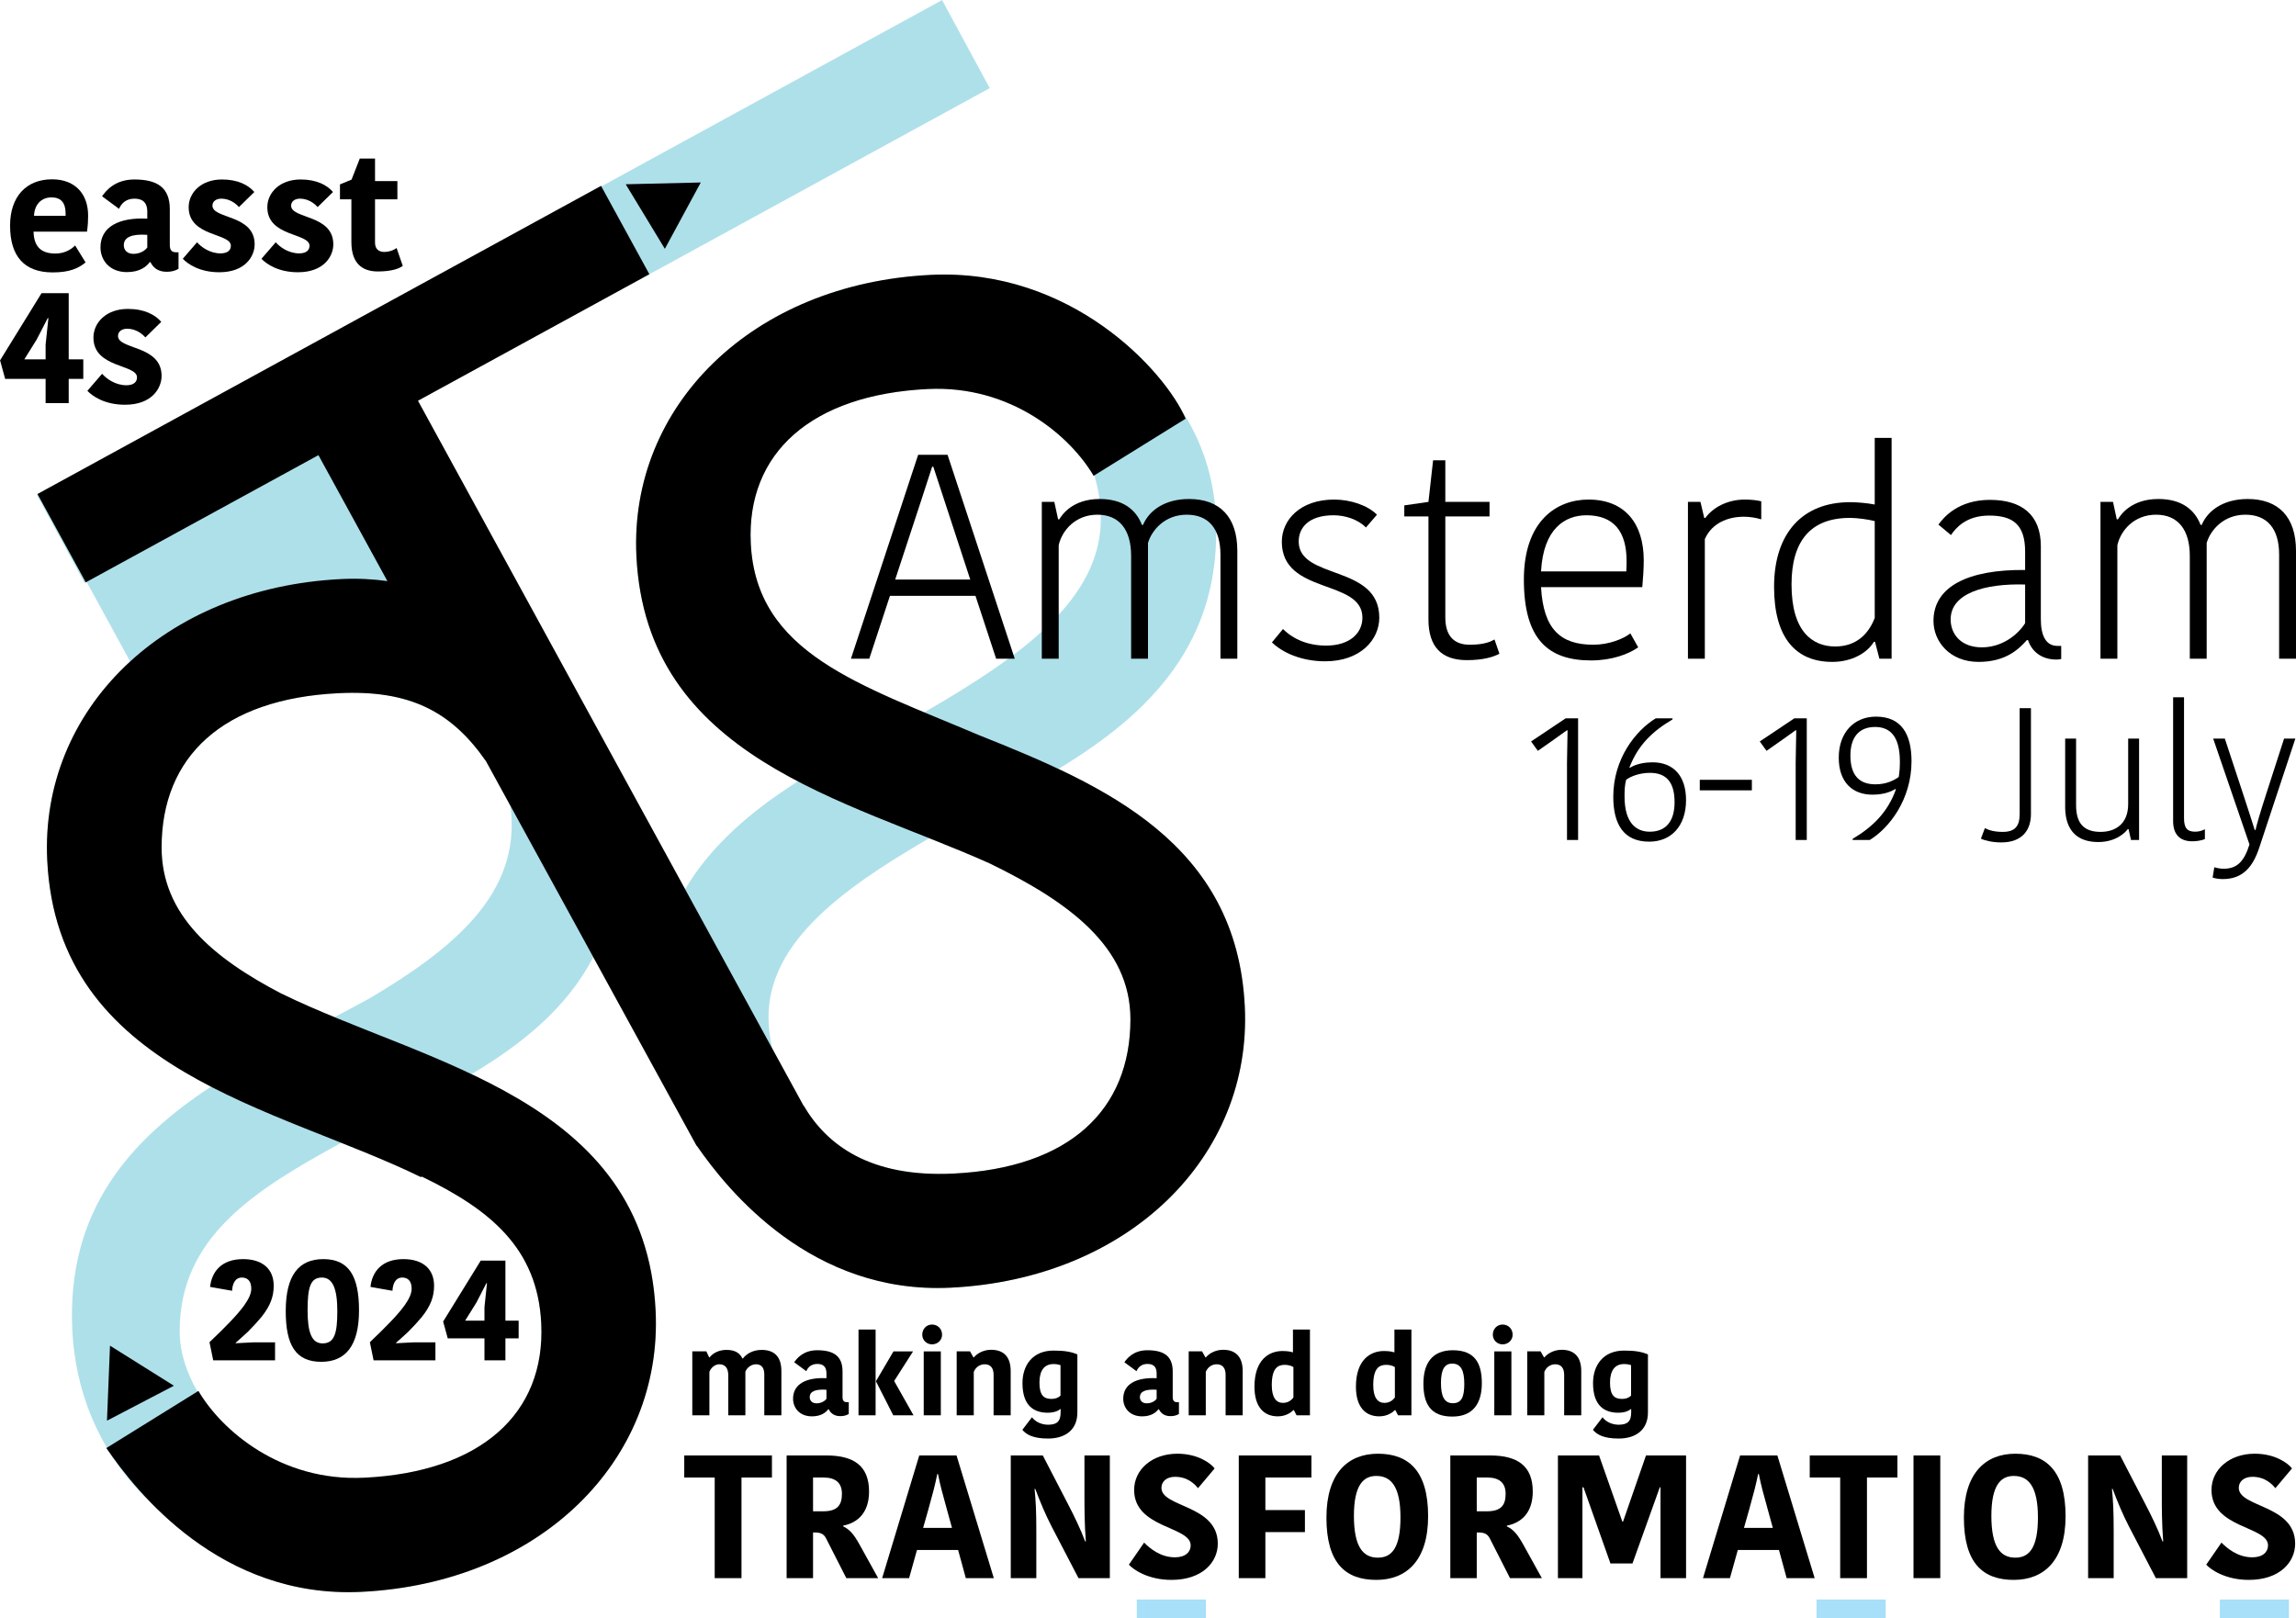 <svg xmlns="http://www.w3.org/2000/svg" xmlns:xlink="http://www.w3.org/1999/xlink" id="Layer_1" x="0px" y="0px" xml:space="preserve" viewBox="27.48 91.43 513.08 361.65"> <path fill="#AEE0EA" d="M305.654,316.405c-1.392-28.795-20.032-42.936-41.652-53.123c20.026-12.135,36.556-27.949,35.19-56.208 c-0.439-9.09-3.169-17.114-7.685-23.959c-6.076-11.283-26.37-31.684-56.007-30.251c-39.88,1.928-67.428,29.274-65.806,62.824 c1.271,26.294,16.927,40.366,36.095,50.371c-10.226,6.51-19.303,14.134-25.211,24.098l-59.695-109.16l127.77-69.87l-10.651-19.678 l-76.143,41.638l-0.062-0.113L35.854,201.846l0.062,0.113l-0.186,0.101l10.651,19.678l0.462-0.253l9.735,17.801 c-12.418,11.373-19.385,27.042-18.547,44.38c1.282,26.518,17.194,40.608,36.588,50.628c-18.079,11.953-32.27,27.631-30.977,54.375 c0.468,9.682,3.172,18.587,7.725,26.321l-0.119,0.074c0.373,0.545,0.789,1.139,1.236,1.763c2.443,3.801,5.362,7.284,8.688,10.418 c9.86,10.12,25.474,21.003,47.013,19.961c39.88-1.928,67.428-29.274,65.806-62.824c-1.381-28.567-19.74-42.709-41.141-52.879 c11.344-6.768,21.334-14.816,27.21-26.165l22.855,41.745l-0.005,0.002c0.009,0.013,0.02,0.028,0.029,0.041l0.216,0.394l0.046-0.016 c6.986,10.106,25.696,33.219,56.647,31.723C279.729,377.301,307.276,349.956,305.654,316.405z M195.255,212.866 c-0.979-20.257,13.625-33.237,39.579-34.492c18.675-0.903,31.901,10.621,37.033,19.397l0.145-0.09 c0.866,2.788,1.392,5.792,1.466,9.049c0.421,18.6-17.977,31.442-39.284,43.807c-0.062,0.032-0.125,0.064-0.187,0.096 C212.884,241.815,196.259,233.631,195.255,212.866z M199.295,320.779c-1.362-17.81,15.574-30.244,35.839-42.012 c4.64,1.847,9.187,3.689,13.5,5.627c17.69,8.6,31.459,18.64,31.459,34.834c0,20.28-13.625,33.237-39.579,34.492 c-18.675,0.903-28.321-6.434-33.453-15.21l-0.035,0.013l-6.952-12.713C199.694,324.163,199.426,322.486,199.295,320.779z M148.43,387.206c0.979,20.257-13.625,33.237-39.579,34.492c-18.676,0.903-31.901-10.621-37.033-19.397l-0.206,0.128 c-2.579-4.384-4.002-9.074-3.98-13.671c0.102-20.743,16.373-31.142,36.106-41.913c6.233,2.482,12.292,4.959,17.84,7.676 c0.034-0.053,0.069-0.106,0.102-0.159C136.951,361.728,147.616,370.364,148.43,387.206z M141.815,274.71 c0.606,17.483-13.674,29.13-31.703,39.824c-2.574,1.417-5.216,2.818-7.888,4.222c-4.087-1.684-8.051-3.4-11.781-5.226 c-0.002,0.003-0.004,0.007-0.006,0.01c-15.416-8.026-26.845-17.657-26.845-32.695c0-20.28,13.625-33.237,39.579-34.492 c15.892-0.768,25.191,4.096,32.924,15.216l5.452,9.958C141.674,272.566,141.777,273.619,141.815,274.71z"></path> <g> <path d="M380.132,251.973v27.188h-2.479V261.89l0.126-7.228h-0.169l-2.941,2.101l-3.529,2.479l-1.513-2.101l7.731-5.168H380.132z"></path> <path d="M391.733,263.025c1.471-0.966,3.613-1.219,5.042-1.219c4.539,0,7.48,2.899,7.48,8.447c0,5.799-3.32,9.287-8.236,9.287 c-5.715,0-8.026-3.908-8.026-10.043c0-8.489,5.001-14.792,9.497-17.523h3.74v0.252c-4.413,2.605-7.648,5.631-9.623,10.716 L391.733,263.025z M390.892,265.673c-0.378,1.261-0.378,2.647-0.378,3.782c0,5.757,2.479,7.858,5.631,7.858 c3.53,0,5.547-2.227,5.547-6.598c0-4.622-1.975-6.555-5.505-6.555C393.749,264.16,391.859,265,390.892,265.673z"></path> <path d="M407.324,268.068v-2.354h11.64v2.354H407.324z"></path> <path d="M431.235,251.973v27.188h-2.479V261.89l0.126-7.228h-0.169l-2.941,2.101l-3.529,2.479l-1.513-2.101l7.731-5.168H431.235z"></path> <path d="M451.029,267.774c-0.967,0.588-2.563,1.261-5.127,1.261c-4.412,0-7.522-2.731-7.522-8.278c0-5.673,3.488-9.161,8.321-9.161 c5.673,0,7.941,3.908,7.941,9.959c0,8.573-5,14.96-9.329,17.607h-3.823v-0.252c4.58-2.731,7.858-6.009,9.665-11.052 L451.029,267.774z M451.785,265.084c0.21-1.303,0.253-2.269,0.253-3.446c0-5.715-2.228-7.732-5.548-7.732 c-3.487,0-5.505,2.186-5.505,6.388c0,4.455,2.018,6.43,5.589,6.43C449.096,266.723,450.777,265.799,451.785,265.084z"></path> <path d="M471.034,276.514c0.883,0.462,2.102,0.84,3.992,0.84c2.689,0,3.782-1.218,3.782-3.992v-23.659h2.521v23.659 c0,3.53-1.892,6.346-6.64,6.346c-1.934,0-3.698-0.42-4.539-0.84L471.034,276.514z"></path> <path d="M488.979,256.511h2.437v14.876c0,4.034,1.724,5.967,5.463,5.967c3.362,0,6.178-1.807,6.178-6.219v-14.624h2.438v22.65 h-1.807l-0.547-2.438h-0.168c-0.462,0.672-2.563,2.9-6.598,2.9c-4.58,0-7.27-2.438-7.396-7.522V256.511z"></path> <path d="M515.538,247.267v27.021c0,2.101,0.63,3.025,2.479,3.025c0.966,0,1.723-0.294,2.185-0.546v2.186 c-0.84,0.378-2.059,0.504-2.815,0.504c-2.983,0-4.286-1.765-4.286-4.496v-27.693H515.538z"></path> <path d="M522.305,285.255c0.588,0.21,1.513,0.336,2.06,0.336c2.983,0,4.58-1.555,5.799-5.421l-8.11-23.659h2.605l3.992,12.103 c1.471,4.455,2.059,6.346,2.689,8.321h0.168c0.378-1.555,0.84-3.236,2.479-8.321l3.908-12.103h2.521l-8.068,24.374 c-1.429,4.328-3.697,7.018-8.152,7.018c-0.966,0-1.723-0.168-2.269-0.336L522.305,285.255z"></path> </g> <g> <path d="M187.194,421.652h-6.805v-4.929h19.595v4.929h-6.805v22.488h-5.985V421.652z"></path> <path d="M212.182,416.723c6.063,0,9.503,2.308,9.503,8.057c0,4.771-2.581,7.002-5.788,7.627v0.157 c1.447,0.704,2.348,1.721,3.637,4.027l4.184,7.549h-7.117l-4.537-8.918c-0.509-0.977-1.252-1.29-2.503-1.29h-0.392v10.207h-5.906 v-27.417H212.182z M209.17,429.199h2.268c3.168,0,4.186-1.369,4.186-3.91c0-2.503-1.486-3.637-4.107-3.637h-2.348V429.199z"></path> <path d="M241.235,416.723l8.331,27.417h-6.258l-1.721-6.297h-9.191l-1.761,6.297h-6.023l8.291-27.417H241.235z M233.766,432.915 h6.453l-1.056-3.834c-1.055-3.793-1.604-5.788-2.072-8.212h-0.157c-0.47,2.346-1.056,4.575-2.034,8.057L233.766,432.915z"></path> <path d="M258.674,424.193c0.273,2.738,0.39,4.851,0.39,9.583v10.365h-5.711v-27.417h7.159l5.591,10.794 c1.369,2.62,2.855,5.671,3.872,8.409h0.157c-0.312-3.832-0.312-7.627-0.312-10.52v-8.683h5.671v27.417h-7.002l-6.023-11.576 c-1.369-2.66-2.503-5.358-3.637-8.371H258.674z"></path> <path d="M293.555,436.825c0-4.342-12.633-3.755-12.633-12.398c0-4.537,3.989-8.096,9.66-8.096c4.576,0,7.432,2.113,8.331,3.287 l-3.717,4.419c-0.665-0.822-2.229-2.543-5.124-2.543c-1.956,0-3.05,1.094-3.05,2.463c0,4.421,12.593,3.755,12.593,12.478 c0,4.107-3.402,8.096-10.363,8.096c-5.281,0-8.566-2.348-9.505-3.404l3.402-4.927c1.174,1.172,3.56,3.285,6.884,3.285 C292.421,439.486,293.555,438.274,293.555,436.825z"></path> <path d="M304.305,444.14v-27.417h16.232v4.929H310.25v7.275h8.839v4.927h-8.839v10.287H304.305z"></path> <path d="M335.041,444.532c-6.845,0-11.147-3.677-11.147-13.924c0-9.973,4.851-14.276,11.499-14.276 c6.805,0,11.224,3.755,11.224,13.964C346.617,440.268,341.729,444.532,335.041,444.532z M335.393,439.563 c3.13,0,5.046-2.229,5.046-8.996c0-6.845-2.073-9.268-5.398-9.268c-2.933,0-5.006,2.111-5.006,8.916 C330.035,437.14,332.068,439.563,335.393,439.563z"></path> <path d="M360.498,416.723c6.061,0,9.503,2.308,9.503,8.057c0,4.771-2.581,7.002-5.788,7.627v0.157 c1.447,0.704,2.346,1.721,3.637,4.027l4.184,7.549h-7.117l-4.537-8.918c-0.509-0.977-1.252-1.29-2.503-1.29h-0.392v10.207h-5.906 v-27.417H360.498z M357.486,429.199h2.268c3.168,0,4.186-1.369,4.186-3.91c0-2.503-1.486-3.637-4.107-3.637h-2.348V429.199z"></path> <path d="M390.178,431.507l5.124-14.784h8.956v27.417h-5.711V423.84h-0.157c-2.034,5.673-4.067,11.343-6.101,17.014h-4.929 l-6.023-17.014h-0.235v20.299h-5.476v-27.417h9.192l5.201,14.784H390.178z"></path> <path d="M424.666,416.723l8.331,27.417h-6.258l-1.721-6.297h-9.191l-1.761,6.297h-6.023l8.291-27.417H424.666z M417.196,432.915 h6.453l-1.056-3.834c-1.055-3.793-1.604-5.788-2.072-8.212h-0.157c-0.47,2.346-1.056,4.575-2.034,8.057L417.196,432.915z"></path> <path d="M438.7,421.652h-6.805v-4.929h19.595v4.929h-6.805v22.488H438.7V421.652z"></path> <path d="M455.083,416.723h5.985v27.417h-5.985V416.723z"></path> <path d="M477.491,444.532c-6.845,0-11.147-3.677-11.147-13.924c0-9.973,4.851-14.276,11.499-14.276 c6.805,0,11.224,3.755,11.224,13.964C489.068,440.268,484.179,444.532,477.491,444.532z M477.844,439.563 c3.13,0,5.046-2.229,5.046-8.996c0-6.845-2.073-9.268-5.398-9.268c-2.933,0-5.006,2.111-5.006,8.916 C472.485,437.14,474.519,439.563,477.844,439.563z"></path> <path d="M499.427,424.193c0.273,2.738,0.39,4.851,0.39,9.583v10.365h-5.711v-27.417h7.159l5.591,10.794 c1.369,2.62,2.855,5.671,3.872,8.409h0.157c-0.312-3.832-0.312-7.627-0.312-10.52v-8.683h5.671v27.417h-7.002l-6.023-11.576 c-1.369-2.66-2.503-5.358-3.637-8.371H499.427z"></path> <path d="M534.308,436.825c0-4.342-12.633-3.755-12.633-12.398c0-4.537,3.989-8.096,9.66-8.096c4.576,0,7.432,2.113,8.331,3.287 l-3.717,4.419c-0.665-0.822-2.229-2.543-5.124-2.543c-1.956,0-3.05,1.094-3.05,2.463c0,4.421,12.593,3.755,12.593,12.478 c0,4.107-3.402,8.096-10.363,8.096c-5.281,0-8.566-2.348-9.505-3.404l3.402-4.927c1.174,1.172,3.56,3.285,6.884,3.285 C533.174,439.486,534.308,438.274,534.308,436.825z"></path> </g> <g> <path d="M197.692,393.129c2.809,0,4.402,1.492,4.402,4.756v9.867h-3.82v-9.184c0-1.671-0.86-2.227-1.847-2.227 c-0.962,0-1.947,0.632-2.379,1.645v9.766h-3.82v-8.906c0-1.669-0.708-2.505-2.023-2.505c-0.936,0-1.847,0.76-2.201,1.695v9.715 h-3.82v-14.295h3.137l0.632,1.341h0.102c0.886-1.139,2.353-1.669,3.77-1.669c2.175,0,3.061,0.91,3.566,1.923h0.102 C194.225,394.065,195.667,393.129,197.692,393.129z"></path> <path d="M215.759,397.935v5.719c0,0.81,0.304,1.164,0.987,1.164h0.404v2.631c-0.608,0.38-1.265,0.482-1.897,0.482 c-1.367,0-2.151-0.658-2.581-1.543h-0.102c-0.53,0.708-1.593,1.593-3.642,1.593c-2.783,0-4.226-1.897-4.226-3.946 c0-3.29,2.961-4.808,7.464-4.58v-1.113c0-1.593-0.886-2.075-2.049-2.075c-1.367,0-2.101,0.784-2.455,1.619l-2.707-1.999 c0.556-0.784,1.973-2.681,5.136-2.681C213.736,393.205,215.759,394.469,215.759,397.935z M212.166,402.035 c-2.505-0.178-3.744,0.404-3.744,1.643c0,0.81,0.556,1.391,1.543,1.391c0.936,0,1.771-0.43,2.201-1.012V402.035z"></path> <path d="M223.149,407.753h-3.82v-19.177h3.82V407.753z M223.249,400.086l3.896-6.629h4.378l-4.2,6.579v0.1l4.302,7.616h-4.53 l-3.846-7.565V400.086z"></path> <path d="M235.749,387.462c1.291,0,2.253,0.962,2.253,2.277c0,1.189-0.962,2.151-2.253,2.151c-1.214,0-2.175-0.962-2.175-2.151 C233.574,388.424,234.536,387.462,235.749,387.462z M233.902,393.457h3.82v14.295h-3.82V393.457z"></path> <path d="M253.335,407.753h-3.82v-9.084c0-1.467-0.684-2.327-1.975-2.327c-1.113,0-2.023,0.658-2.453,1.695v9.715h-3.82v-14.295 h2.985l0.76,1.341h0.1c0.861-1.037,2.353-1.695,3.846-1.695c2.783,0,4.378,1.543,4.378,4.756V407.753z"></path> <path d="M268.238,407.121c0,3.896-2.733,5.819-6.553,5.819c-3.516,0-4.934-0.987-5.743-1.949l2.151-2.809 c0.708,0.987,2.101,1.669,3.592,1.669c1.973,0,2.809-0.734,2.809-2.757v-0.734h-0.102c-0.53,0.48-1.517,0.81-2.807,0.81 c-2.961,0-5.617-1.467-5.617-6.603c0-4.024,2.277-7.287,6.957-7.287c2.505,0,4.048,0.304,5.313,0.86V407.121z M262.9,396.292 c-1.999,0-3.138,1.391-3.138,4.124c0,2.935,1.013,3.668,2.709,3.668c0.834,0,1.517-0.254,1.997-0.734v-6.807 C263.937,396.368,263.506,396.292,262.9,396.292z"></path> <path d="M289.543,397.935v5.719c0,0.81,0.304,1.164,0.987,1.164h0.404v2.631c-0.608,0.38-1.265,0.482-1.897,0.482 c-1.367,0-2.151-0.658-2.581-1.543h-0.102c-0.53,0.708-1.593,1.593-3.642,1.593c-2.783,0-4.226-1.897-4.226-3.946 c0-3.29,2.961-4.808,7.464-4.58v-1.113c0-1.593-0.886-2.075-2.049-2.075c-1.367,0-2.101,0.784-2.455,1.619l-2.707-1.999 c0.556-0.784,1.973-2.681,5.136-2.681C287.52,393.205,289.543,394.469,289.543,397.935z M285.951,402.035 c-2.505-0.178-3.744,0.404-3.744,1.643c0,0.81,0.556,1.391,1.543,1.391c0.936,0,1.771-0.43,2.201-1.012V402.035z"></path> <path d="M305.182,407.753h-3.82v-9.084c0-1.467-0.684-2.327-1.975-2.327c-1.113,0-2.023,0.658-2.453,1.695v9.715h-3.82v-14.295 h2.985l0.76,1.341h0.1c0.861-1.037,2.353-1.695,3.846-1.695c2.783,0,4.378,1.543,4.378,4.756V407.753z"></path> <path d="M316.414,388.575h3.796v19.177h-2.986l-0.608-1.164h-0.1c-0.406,0.404-1.569,1.391-3.492,1.391 c-3.011,0-5.212-1.973-5.212-6.629c0-6.021,3.238-7.97,6.249-7.97c1.341,0,1.897,0.178,2.353,0.304V388.575z M316.516,403.755 v-6.781c-0.356-0.278-1.189-0.506-1.899-0.506c-1.567,0-2.935,0.684-2.935,4.554c0,2.784,1.013,3.948,2.481,3.948 C315.225,404.97,315.985,404.488,316.516,403.755z"></path> <path d="M339.087,388.575h3.796v19.177h-2.986l-0.608-1.164h-0.1c-0.406,0.404-1.569,1.391-3.492,1.391 c-3.011,0-5.212-1.973-5.212-6.629c0-6.021,3.238-7.97,6.249-7.97c1.341,0,1.897,0.178,2.353,0.304V388.575z M339.189,403.755 v-6.781c-0.356-0.278-1.189-0.506-1.899-0.506c-1.567,0-2.935,0.684-2.935,4.554c0,2.784,1.013,3.948,2.481,3.948 C337.898,404.97,338.658,404.488,339.189,403.755z"></path> <path d="M345.566,400.668c0-4.402,1.847-7.463,6.579-7.463c4.934,0,6.477,2.935,6.477,7.363c0,4.402-1.873,7.463-6.605,7.463 C347.109,408.031,345.566,405.096,345.566,400.668z M352.145,405.046c1.947,0,2.555-1.417,2.555-4.326 c0-2.961-0.734-4.53-2.707-4.53c-1.747,0-2.505,1.417-2.505,4.326C349.488,403.477,350.222,405.046,352.145,405.046z"></path> <path d="M363.252,387.462c1.291,0,2.253,0.962,2.253,2.277c0,1.189-0.962,2.151-2.253,2.151c-1.214,0-2.175-0.962-2.175-2.151 C361.077,388.424,362.038,387.462,363.252,387.462z M361.405,393.457h3.82v14.295h-3.82V393.457z"></path> <path d="M380.837,407.753h-3.82v-9.084c0-1.467-0.684-2.327-1.975-2.327c-1.113,0-2.023,0.658-2.453,1.695v9.715h-3.82v-14.295 h2.985l0.76,1.341h0.1c0.861-1.037,2.353-1.695,3.846-1.695c2.783,0,4.378,1.543,4.378,4.756V407.753z"></path> <path d="M395.74,407.121c0,3.896-2.733,5.819-6.553,5.819c-3.516,0-4.934-0.987-5.743-1.949l2.151-2.809 c0.708,0.987,2.101,1.669,3.592,1.669c1.973,0,2.809-0.734,2.809-2.757v-0.734h-0.102c-0.53,0.48-1.517,0.81-2.807,0.81 c-2.961,0-5.617-1.467-5.617-6.603c0-4.024,2.277-7.287,6.957-7.287c2.505,0,4.048,0.304,5.313,0.86V407.121z M390.403,396.292 c-1.999,0-3.138,1.391-3.138,4.124c0,2.935,1.013,3.668,2.709,3.668c0.834,0,1.517-0.254,1.997-0.734v-6.807 C391.44,396.368,391.009,396.292,390.403,396.292z"></path> </g> <g> <path d="M80.142,391.639l3.953-0.199h4.85v4.019H75.127l-0.831-4.052c3.488-3.322,6.179-6.045,7.74-8.204 c1.03-1.461,1.595-2.657,1.595-3.753c0-1.794-0.897-2.491-2.093-2.491c-1.529,0-2.126,1.428-2.192,2.956l-4.916-0.864 c0.365-3.421,2.557-6.211,7.374-6.211c4.351,0,6.842,2.226,6.842,5.946c0,2.391-0.731,4.484-2.757,7.008 c-0.83,0.997-1.827,2.093-3.022,3.289c-0.798,0.764-1.727,1.561-2.724,2.458V391.639z"></path> <path d="M91.333,384.465c0-8.038,2.924-11.626,8.404-11.626c5.647,0,7.972,3.72,7.972,11.46c0,7.906-3.023,11.493-8.437,11.493 C93.56,395.792,91.333,392.071,91.333,384.465z M99.572,391.673c2.624,0,3.288-2.193,3.288-7.208c0-5.082-1.063-7.507-3.455-7.507 c-2.591,0-3.189,2.258-3.189,7.341C96.216,389.414,97.213,391.673,99.572,391.673z"></path> <path d="M115.978,391.639l3.953-0.199h4.85v4.019h-13.818l-0.831-4.052c3.488-3.322,6.179-6.045,7.74-8.204 c1.03-1.461,1.595-2.657,1.595-3.753c0-1.794-0.897-2.491-2.093-2.491c-1.528,0-2.126,1.428-2.192,2.956l-4.916-0.864 c0.365-3.421,2.557-6.211,7.374-6.211c4.351,0,6.842,2.226,6.842,5.946c0,2.391-0.731,4.484-2.757,7.008 c-0.83,0.997-1.827,2.093-3.022,3.289c-0.798,0.764-1.727,1.561-2.724,2.458V391.639z"></path> <path d="M127.537,390.543l-1.03-3.753l8.403-13.619h5.514v13.419h2.956v3.953h-2.956v4.916h-4.683v-4.916H127.537z M136.172,378.22 l-2.225,4.318l-2.525,4.052h4.319v-2.99l0.564-5.381H136.172z"></path> </g> <g> <path d="M239.225,193.069l15.018,45.576h-4.161l-4.615-14.043h-19.114l-4.617,14.043h-4.095l15.018-45.576H239.225z M227.524,220.961h16.775l-5.786-17.682c-0.847-2.538-1.626-5.008-2.472-7.543h-0.26c-0.779,2.47-1.626,4.942-2.404,7.412 L227.524,220.961z"></path> <path d="M293.189,202.954c6.89,0,10.792,4.03,10.792,11.571v24.121h-3.77v-23.275c0-5.786-2.666-8.907-7.543-8.907 c-4.877,0-7.8,3.445-8.647,6.306v25.875h-3.77v-22.949c0-5.917-2.666-9.232-7.541-9.232c-4.942,0-7.934,3.574-8.647,6.825v25.356 h-3.773v-35.044h2.797l0.844,3.901h0.26c0.65-1.104,3.057-4.549,9.038-4.549c5.202,0,8.128,2.404,9.426,5.784h0.262 C284.151,205.749,287.531,202.954,293.189,202.954z"></path> <path d="M313.925,212.51c0-4.877,4.095-9.428,11.702-9.428c3.576,0,7.412,1.235,9.559,3.382l-2.472,2.86 c-1.754-1.822-4.68-2.732-7.216-2.732c-5.527,0-7.803,2.732-7.803,5.852c0,8.647,18.01,5.071,18.01,17.034 c0,4.874-4.161,9.751-12.092,9.751c-5.333,0-9.557-1.951-11.898-4.226l2.47-2.989c2.276,2.276,5.592,3.705,9.622,3.705 c5.396,0,8.128-2.86,8.128-6.24C331.935,220.767,313.925,224.406,313.925,212.51z"></path> <path d="M346.691,229.867v-23.015h-5.396v-2.47l5.396-0.781l1.038-9.295h2.732v9.295h9.882v3.251h-9.882v22.561 c0,4.355,2.145,6.112,5.461,6.112c3.251,0,4.746-0.716,5.527-1.172l1.104,3.186c-1.366,0.716-3.576,1.431-7.281,1.431 C349.552,238.97,346.691,235.916,346.691,229.867z"></path> <path d="M393.565,236.11c-2.21,1.56-5.981,2.926-10.532,2.926c-9.685,0-15.018-4.811-15.018-18.075 c0-13.068,7.281-17.879,14.433-17.879c8.128,0,12.354,5.33,12.354,13.589c0,1.689-0.131,3.899-0.325,5.981h-22.627 c0.522,9.491,4.421,12.873,11.704,12.873c3.445,0,6.696-1.3,8.256-2.535L393.565,236.11z M371.851,219.141h19.051 c0.065-0.91,0.065-1.82,0.065-2.341c0-6.5-2.797-10.207-8.972-10.207C377.312,206.593,372.372,209.453,371.851,219.141z"></path> <path d="M421.064,207.503c-1.3-0.388-2.601-0.585-3.901-0.585c-3.574,0-7.15,1.431-8.71,5.005v26.722h-3.773v-35.044h2.797 l0.844,3.576h0.26c1.626-2.276,4.877-4.095,8.778-4.095c1.754,0,2.926,0.197,3.705,0.391V207.503z"></path> <path d="M446.42,189.299h3.77v49.346h-2.729l-0.975-3.77h-0.26c-1.431,2.404-4.811,4.486-9.297,4.486 c-8.062,0-13.004-5.267-13.004-16.775c0-12.092,6.437-18.919,16.969-18.919c1.691,0,3.836,0.197,5.527,0.522V189.299z M446.42,229.542v-21.649c-1.495-0.391-3.967-0.716-5.527-0.716c-8.841,0-13.067,5.202-13.067,14.89 c0,10.661,4.811,13.849,9.753,13.849C442.194,235.916,444.989,233.249,446.42,229.542z"></path> <path d="M483.541,213.486v16.382c0,3.448,1.041,5.917,3.707,5.917h0.844v2.926c-0.194,0.066-0.65,0.129-1.038,0.129 c-3.513,0-5.592-1.951-6.374-4.355h-0.26c-1.754,1.951-4.615,4.877-10.792,4.877c-6.437,0-10.078-4.552-10.078-9.169 c0-7.672,7.737-11.507,20.48-11.376v-4.095c0-6.243-2.924-8.062-8.06-8.062c-5.073,0-7.412,2.729-8.518,4.355l-2.795-2.339 c1.169-1.626,4.421-5.527,11.507-5.527C479.251,203.148,483.541,206.464,483.541,213.486z M480.03,222.067 c-9.035-0.26-16.644,1.951-16.644,7.8c0,3.448,2.472,6.243,6.958,6.243c4.486,0,7.997-2.732,9.685-5.396V222.067z"></path> <path d="M529.767,202.954c6.89,0,10.792,4.03,10.792,11.571v24.121h-3.77v-23.275c0-5.786-2.666-8.907-7.543-8.907 c-4.877,0-7.8,3.445-8.647,6.306v25.875h-3.77v-22.949c0-5.917-2.666-9.232-7.541-9.232c-4.942,0-7.934,3.574-8.647,6.825v25.356 h-3.773v-35.044h2.797l0.844,3.901h0.26c0.65-1.104,3.057-4.549,9.038-4.549c5.202,0,8.128,2.404,9.426,5.784h0.262 C520.73,205.749,524.109,202.954,529.767,202.954z"></path> </g> <g> <path d="M46.605,150.081c-1.559,1.276-3.509,2.233-7.337,2.233c-6.309,0-9.535-3.545-9.535-10.457c0-6.487,3.615-10.35,9.393-10.35 c5.104,0,8.046,3.226,8.046,8.117c0,1.028-0.035,2.021-0.248,3.58H34.979c0.071,3.155,1.489,4.891,4.892,4.891 c2.162,0,3.651-1.028,4.395-1.807L46.605,150.081z M35.085,139.659h7.054v-0.532c0-2.34-0.993-3.58-3.155-3.58 C36.574,135.547,35.156,137.32,35.085,139.659z"></path> <path d="M65.425,138.17v8.011c0,1.134,0.426,1.631,1.383,1.631h0.567v3.686c-0.851,0.532-1.773,0.674-2.659,0.674 c-1.914,0-3.013-0.921-3.616-2.162h-0.141c-0.745,0.993-2.234,2.234-5.104,2.234c-3.899,0-5.92-2.659-5.92-5.53 c0-4.608,4.147-6.735,10.457-6.416v-1.56c0-2.233-1.241-2.907-2.871-2.907c-1.914,0-2.942,1.099-3.439,2.269l-3.793-2.8 c0.78-1.099,2.765-3.757,7.196-3.757C62.589,131.542,65.425,133.314,65.425,138.17z M60.392,143.913 c-3.509-0.248-5.246,0.567-5.246,2.303c0,1.134,0.78,1.95,2.162,1.95c1.311,0,2.481-0.603,3.084-1.418V143.913z"></path> <path d="M69.641,137.745c0-3.261,2.8-6.203,7.443-6.203c3.616,0,5.919,1.276,7.231,2.8l-3.439,3.367 c-0.709-0.815-2.091-1.879-3.934-1.879c-1.206,0-1.986,0.638-1.986,1.56c0,3.013,9.429,1.949,9.429,8.648 c0,2.659-2.091,6.239-7.905,6.239c-4.395,0-7.053-1.843-8.152-3.013l3.19-3.687c0.886,1.028,2.836,2.481,5.246,2.481 c1.666,0,2.304-0.78,2.304-1.701C79.069,143.452,69.641,144.409,69.641,137.745z"></path> <path d="M87.219,137.745c0-3.261,2.8-6.203,7.443-6.203c3.616,0,5.919,1.276,7.231,2.8l-3.438,3.367 c-0.709-0.815-2.091-1.879-3.935-1.879c-1.205,0-1.984,0.638-1.984,1.56c0,3.013,9.428,1.949,9.428,8.648 c0,2.659-2.091,6.239-7.905,6.239c-4.395,0-7.053-1.843-8.152-3.013l3.19-3.687c0.886,1.028,2.836,2.481,5.246,2.481 c1.666,0,2.304-0.78,2.304-1.701C96.648,143.452,87.219,144.409,87.219,137.745z"></path> <path d="M106.003,145.508v-9.535h-2.552v-3.332l2.588-1.064l1.843-4.714h3.403v5.034h4.998v4.076h-4.998v9.677 c0,1.383,0.78,2.091,2.091,2.091c0.851,0,1.949-0.284,2.729-0.886l1.382,4.005c-0.673,0.496-2.233,1.241-5.565,1.241 C108.484,152.101,106.003,150.364,106.003,145.508z"></path> </g> <g> <path d="M28.63,176.106l-1.135-4.137l9.263-15.011h6.077v14.791h3.259v4.357h-3.259v5.418h-5.162v-5.418H28.63z M38.149,162.522 l-2.452,4.76l-2.783,4.466h4.759v-3.295l0.623-5.931H38.149z"></path> <path d="M48.36,166.879c0-3.368,2.892-6.407,7.688-6.407c3.735,0,6.114,1.318,7.468,2.892l-3.551,3.478 c-0.733-0.842-2.16-1.941-4.064-1.941c-1.245,0-2.049,0.659-2.049,1.611c0,3.112,9.738,2.013,9.738,8.933 c0,2.746-2.16,6.444-8.165,6.444c-4.539,0-7.285-1.903-8.42-3.112l3.295-3.808c0.915,1.062,2.929,2.563,5.418,2.563 c1.721,0,2.38-0.806,2.38-1.757C58.099,172.774,48.36,173.762,48.36,166.879z"></path> </g> <g> <path d="M305.654,316.405c-1.764-36.493-31.226-49.454-59.354-60.652c-26.627-11.309-49.853-18.224-51.045-42.887 c-0.979-20.257,13.625-33.237,39.579-34.492c18.675-0.903,31.901,10.621,37.033,19.397l20.569-12.765 c-4.647-10.698-25.561-33.659-56.937-32.142c-39.88,1.928-67.428,29.274-65.806,62.824c2.187,45.239,46.932,54.323,78.94,68.706 c17.69,8.6,31.459,18.64,31.459,34.834c0,20.28-13.625,33.237-39.579,34.492c-18.675,0.903-28.321-6.434-33.453-15.21l-0.035,0.013 l-86.145-157.529l51.712-28.278l-10.795-19.74L35.854,201.846l10.795,19.74l51.99-28.431l15.411,28.148 c-3.226-0.45-6.623-0.634-10.213-0.46c-39.881,1.928-67.428,29.274-65.806,62.824c2.294,47.451,51.42,55.121,83.547,70.854 c0.034-0.053,0.069-0.106,0.102-0.159c15.271,7.367,25.935,16.003,26.749,32.845c0.979,20.257-13.625,33.237-39.579,34.492 c-18.676,0.903-31.901-10.621-37.033-19.397l-20.57,12.765c6.755,9.875,25.561,33.659,56.937,32.142 c39.88-1.928,67.428-29.274,65.806-62.824c-2.294-47.451-51.42-55.121-83.547-70.854c-0.002,0.003-0.004,0.007-0.006,0.01 c-15.416-8.026-26.845-17.657-26.845-32.695c0-20.28,13.625-33.237,39.579-34.492c15.892-0.768,25.191,4.096,32.924,15.216 l46.82,85.516l-0.005,0.002c0.009,0.013,0.02,0.028,0.029,0.041l0.216,0.394l0.046-0.016c6.986,10.106,25.696,33.219,56.647,31.723 C279.729,377.301,307.276,349.956,305.654,316.405z"></path> <polygon points="51.386,408.947 66.342,401.139 52.061,392.184 "></polygon> <polygon points="184.079,132.215 167.308,132.611 176.054,147.039 "></polygon> </g> <rect x="281.511" y="448.918" fill="#A8DFF9" width="15.45" height="4.16"></rect> <rect x="433.414" y="448.918" fill="#A8DFF9" width="15.45" height="4.16"></rect> <rect x="523.547" y="448.918" fill="#A8DFF9" width="15.45" height="4.16"></rect> <g> </g> <g> </g> <g> </g> <g> </g> <g> </g> <g> </g> </svg>